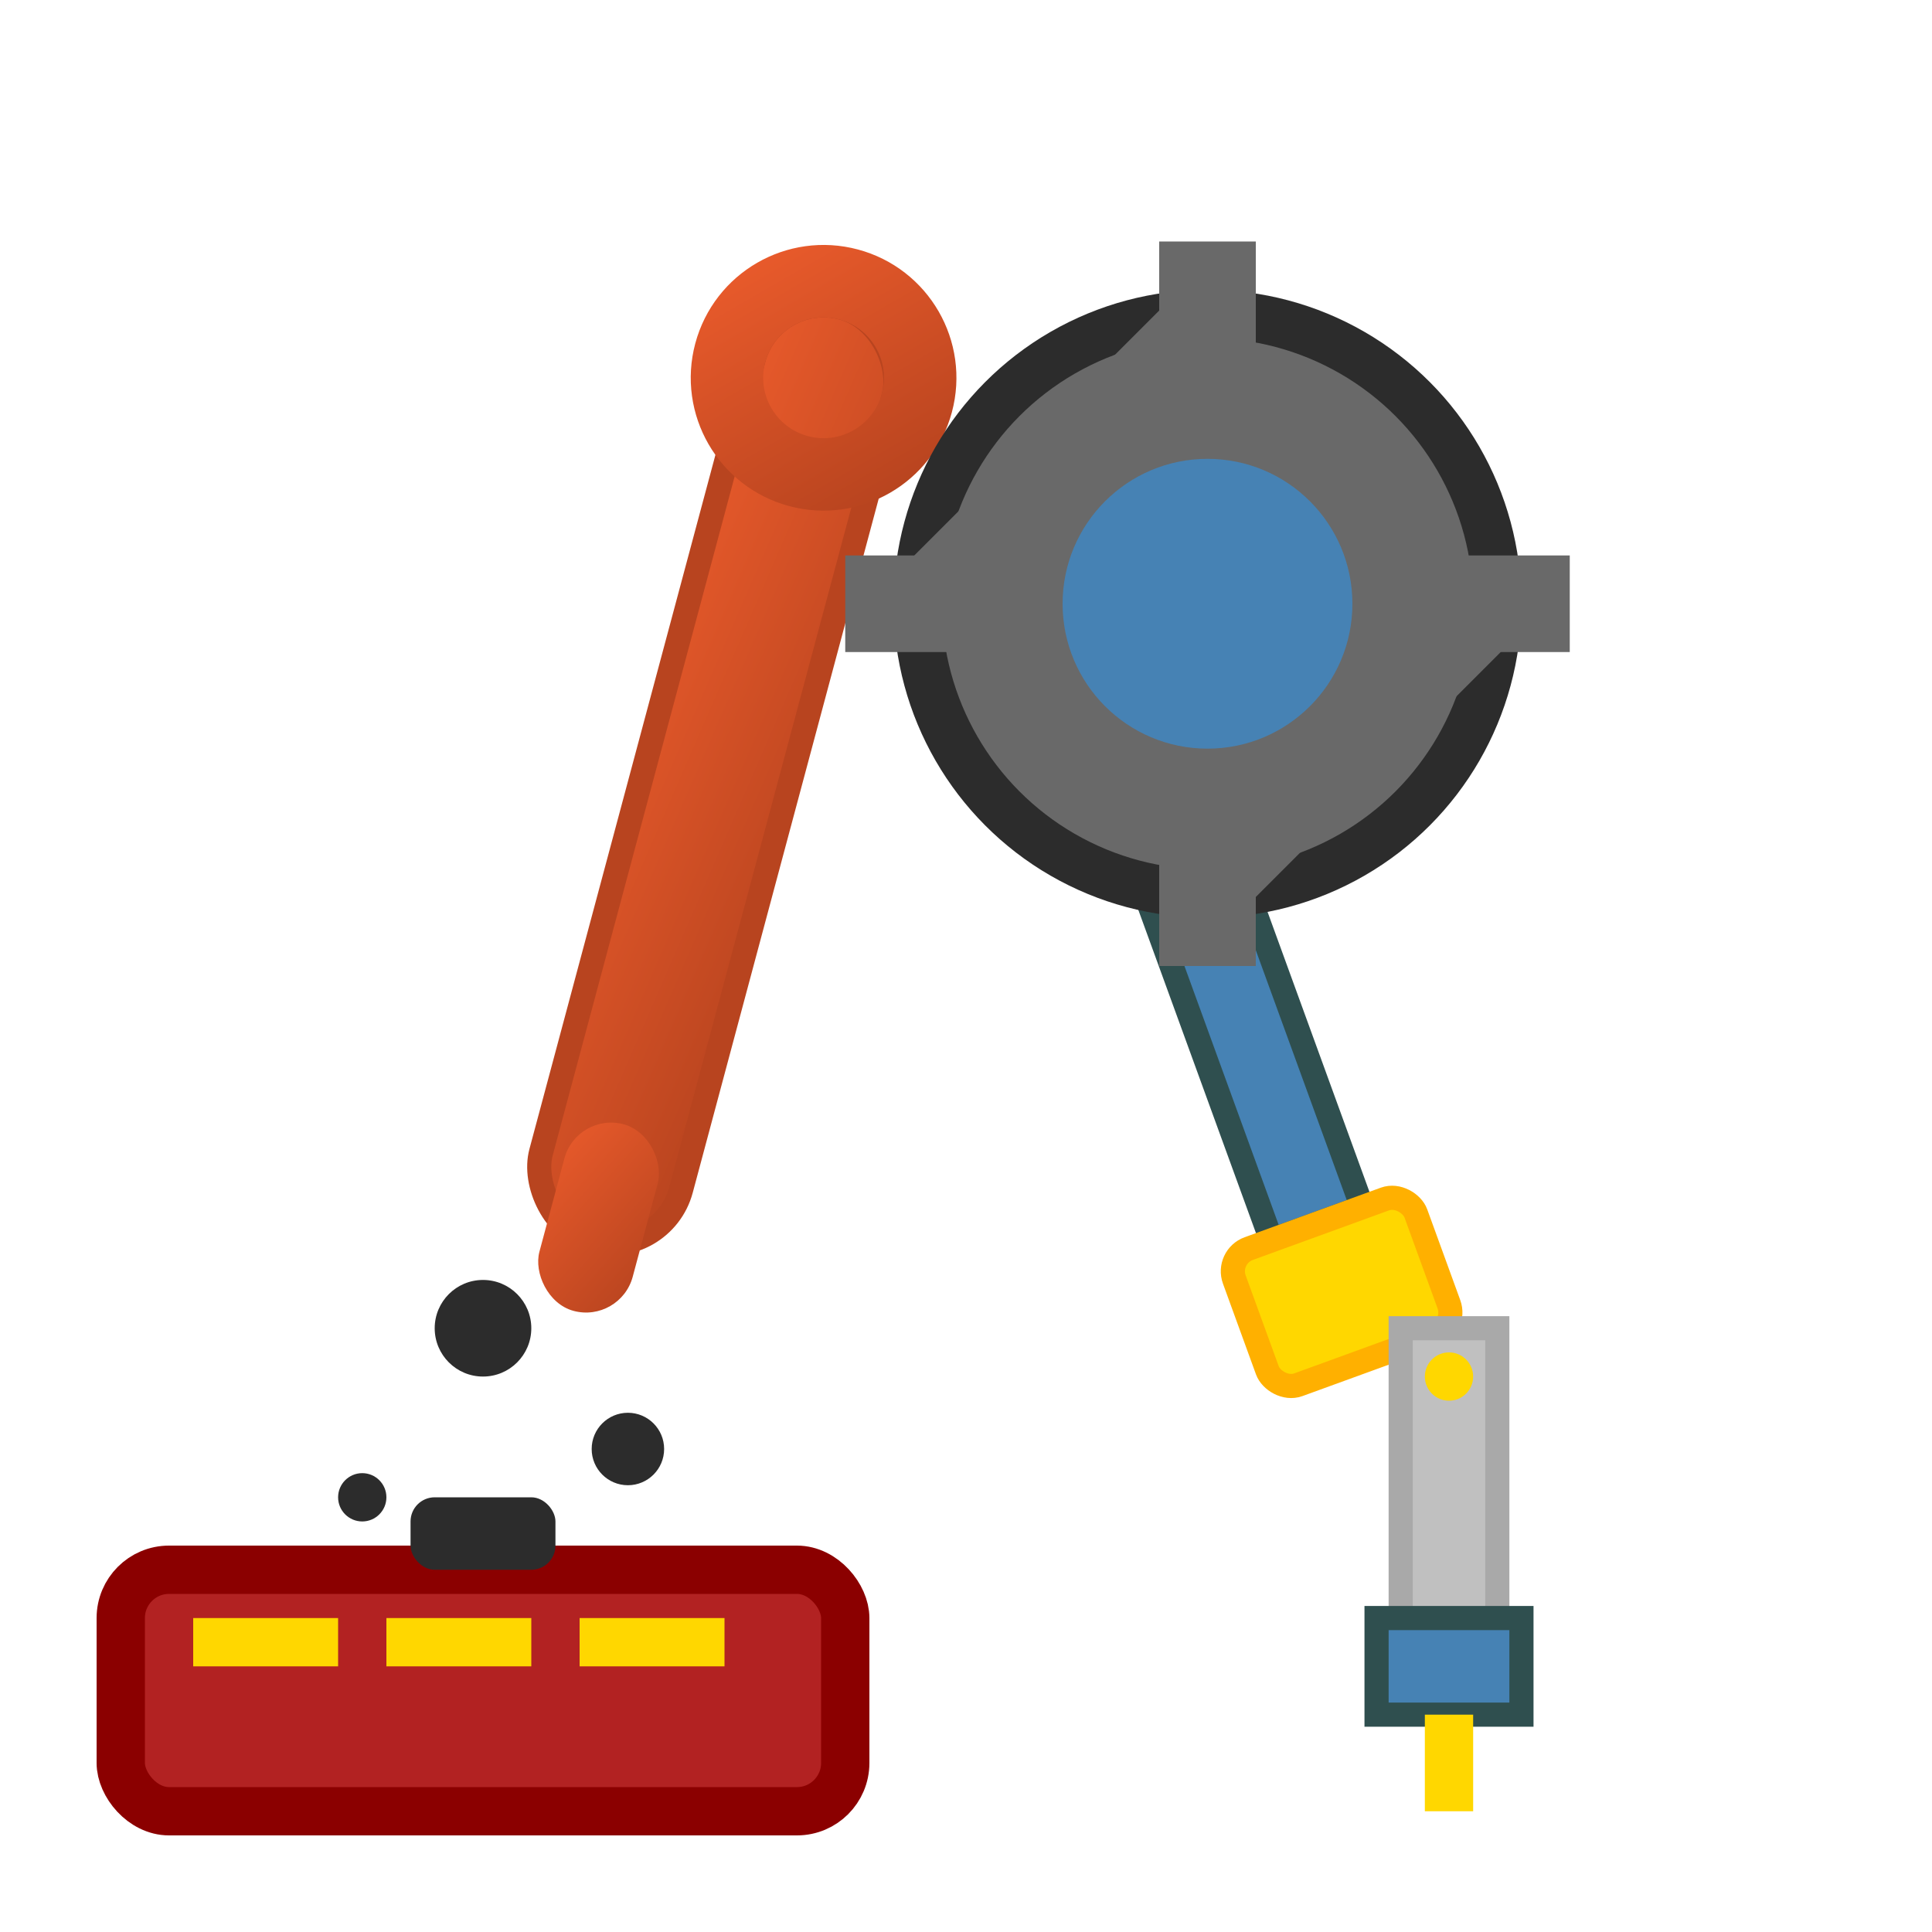 <svg width="80" height="80" viewBox="0 0 80 80" xmlns="http://www.w3.org/2000/svg">
  <defs>
    <linearGradient id="repairGradient" x1="0%" y1="0%" x2="100%" y2="100%">
      <stop offset="0%" style="stop-color:#E85A2B;stop-opacity:1" />
      <stop offset="100%" style="stop-color:#B8441F;stop-opacity:1" />
    </linearGradient>
  </defs>
  
  <!-- Wrench -->
  <g transform="rotate(15 40 40)">
    <rect x="25" y="15" width="6" height="40" fill="url(#repairGradient)" stroke="#B8441F" stroke-width="1" rx="3"/>
    <circle cx="28" cy="18" r="4" fill="none" stroke="url(#repairGradient)" stroke-width="3"/>
    <rect x="26" y="50" width="4" height="8" fill="url(#repairGradient)" rx="2"/>
  </g>
  
  <!-- Screwdriver -->
  <g transform="rotate(-20 40 40)">
    <rect x="48" y="20" width="4" height="35" fill="#4682B4" stroke="#2F4F4F" stroke-width="1"/>
    <rect x="46" y="55" width="8" height="6" fill="#FFD700" stroke="#FFB000" stroke-width="1" rx="1"/>
    <circle cx="50" cy="22" r="2" fill="#FF6B35"/>
  </g>
  
  <!-- Gear/Cog -->
  <g transform="translate(50, 25)">
    <circle cx="0" cy="0" r="12" fill="#696969" stroke="#2C2C2C" stroke-width="2"/>
    <circle cx="0" cy="0" r="6" fill="#4682B4"/>
    <rect x="-2" y="-15" width="4" height="6" fill="#696969"/>
    <rect x="-2" y="9" width="4" height="6" fill="#696969"/>
    <rect x="9" y="-2" width="6" height="4" fill="#696969"/>
    <rect x="-15" y="-2" width="6" height="4" fill="#696969"/>
    <rect x="6" y="-8" width="4" height="4" fill="#696969" transform="rotate(45)"/>
    <rect x="-10" y="-8" width="4" height="4" fill="#696969" transform="rotate(45)"/>
    <rect x="6" y="4" width="4" height="4" fill="#696969" transform="rotate(45)"/>
    <rect x="-10" y="4" width="4" height="4" fill="#696969" transform="rotate(45)"/>
  </g>
  
  <!-- Oil drops -->
  <circle cx="20" cy="55" r="2" fill="#2C2C2C"/>
  <circle cx="26" cy="60" r="1.5" fill="#2C2C2C"/>
  <circle cx="15" cy="62" r="1" fill="#2C2C2C"/>
  
  <!-- Spark plug -->
  <g transform="translate(60, 55)">
    <rect x="-2" y="0" width="4" height="15" fill="#C0C0C0" stroke="#A9A9A9" stroke-width="1"/>
    <rect x="-3" y="12" width="6" height="4" fill="#4682B4" stroke="#2F4F4F" stroke-width="1"/>
    <circle cx="0" cy="2" r="1" fill="#FFD700"/>
    <line x1="0" y1="16" x2="0" y2="20" stroke="#FFD700" stroke-width="2"/>
  </g>
  
  <!-- Tool box base -->
  <rect x="5" y="65" width="30" height="10" fill="#B22222" stroke="#8B0000" stroke-width="2" rx="2"/>
  <rect x="8" y="67" width="6" height="2" fill="#FFD700"/>
  <rect x="16" y="67" width="6" height="2" fill="#FFD700"/>
  <rect x="24" y="67" width="6" height="2" fill="#FFD700"/>
  
  <!-- Handle -->
  <rect x="17" y="62" width="6" height="3" fill="#2C2C2C" rx="1"/>
</svg>
